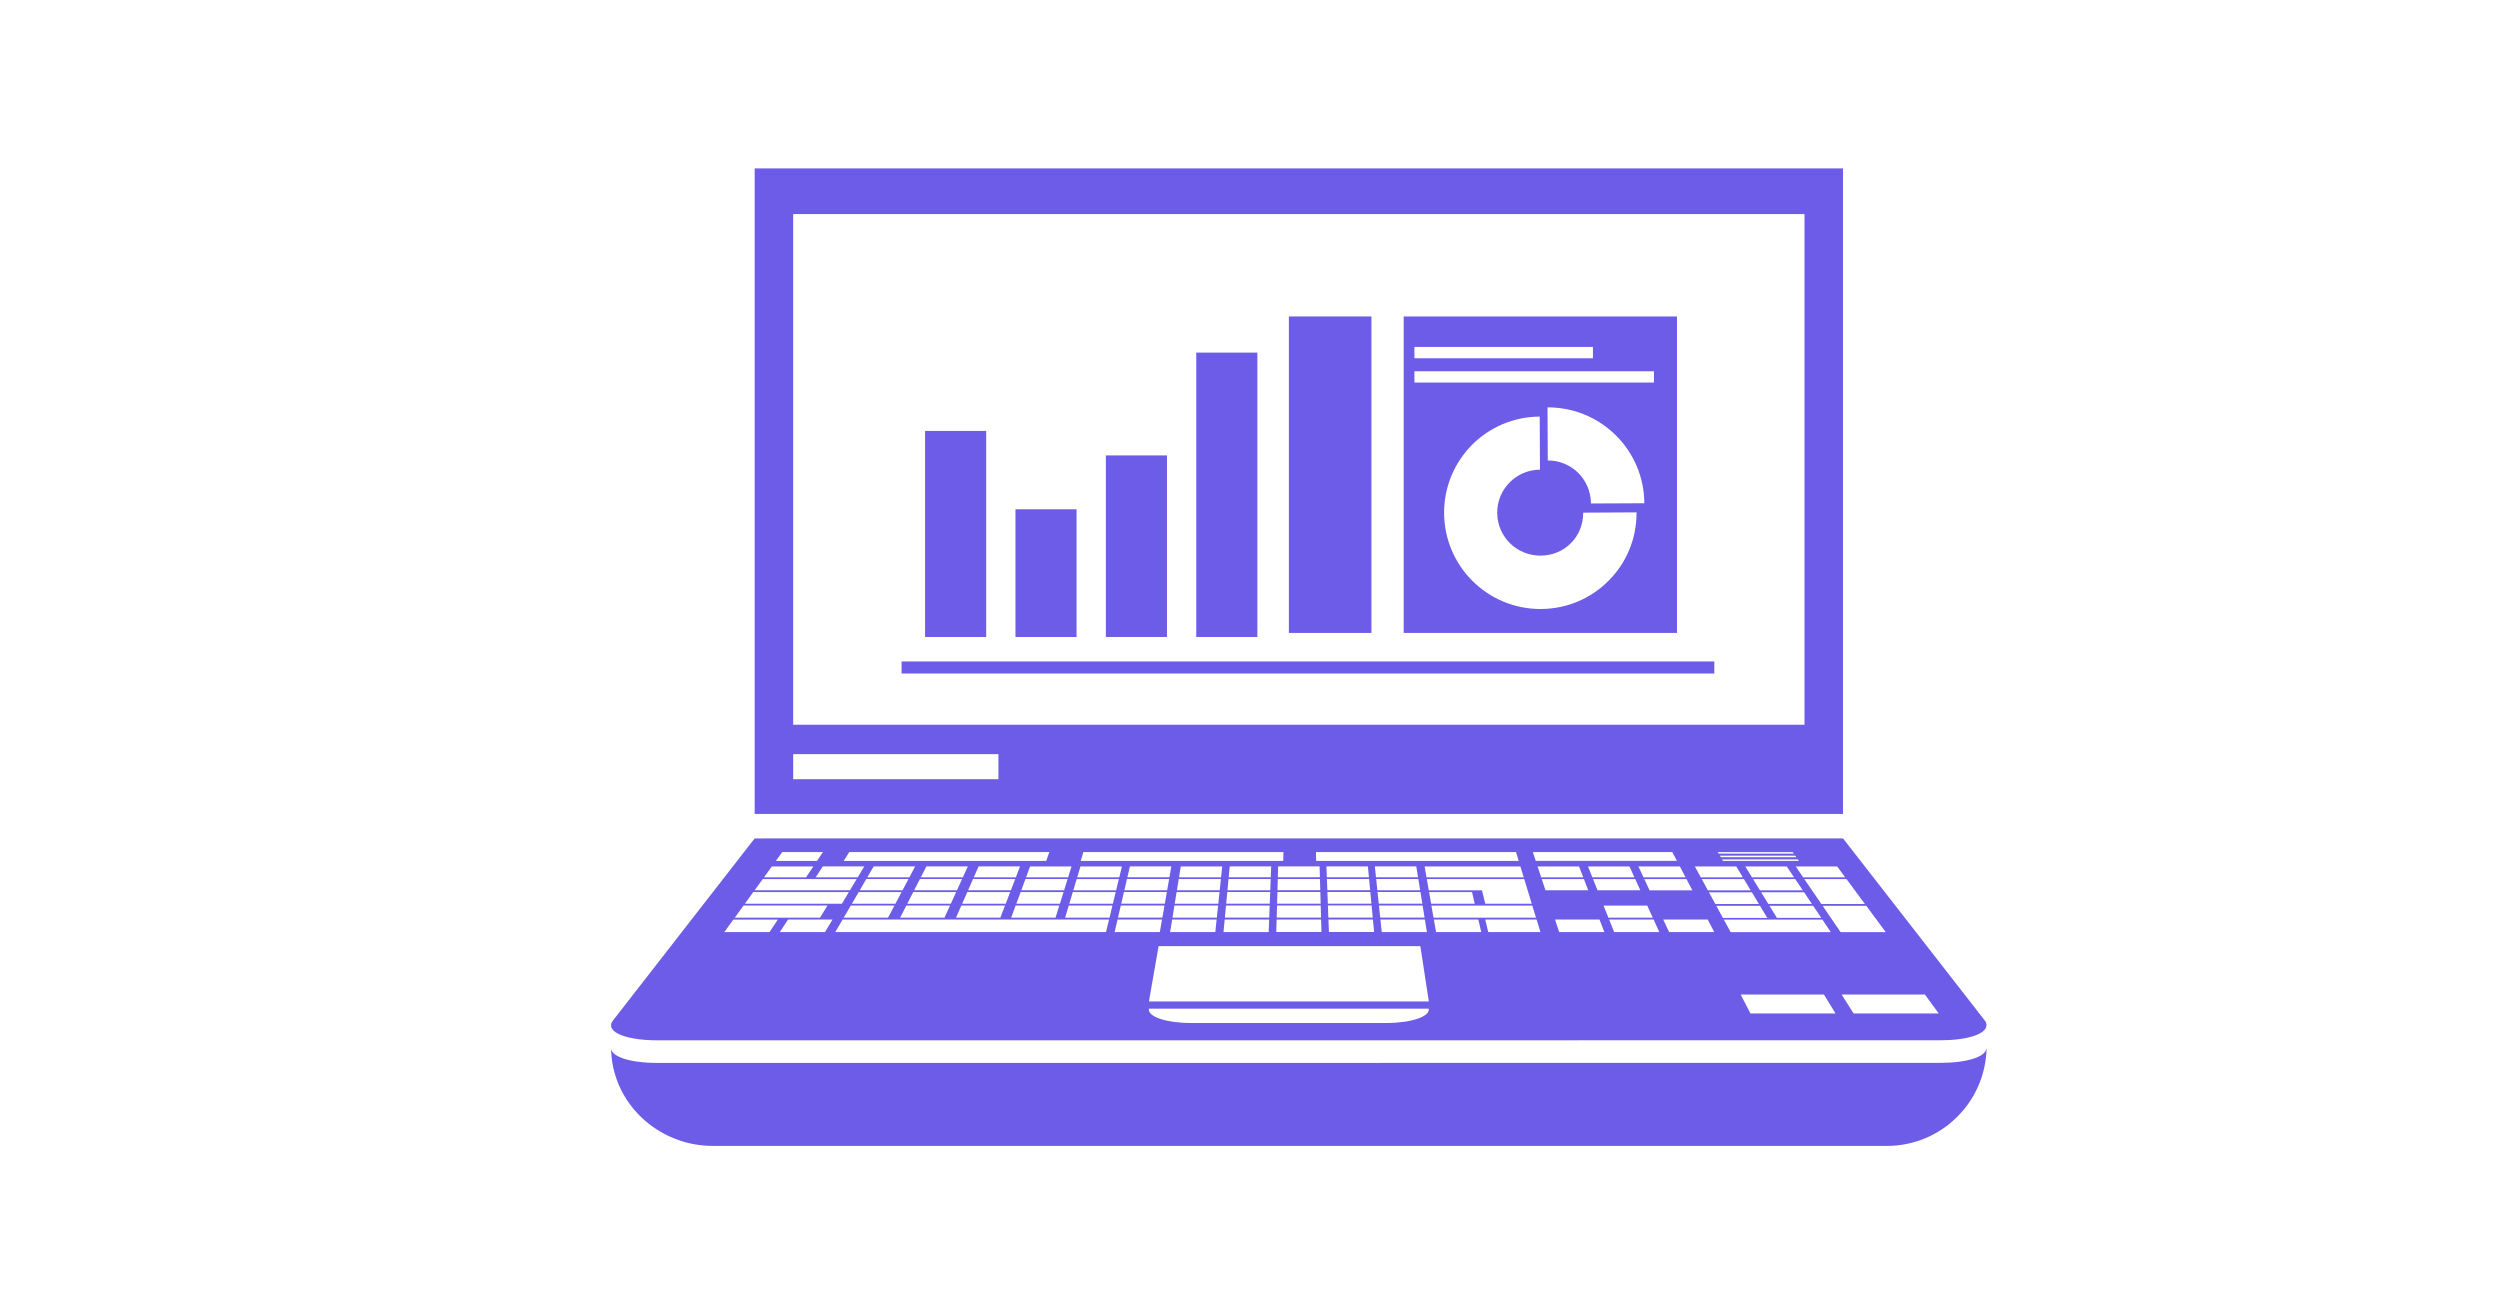 <?xml version="1.0" encoding="UTF-8"?>
<svg id="Capa_1" data-name="Capa 1" xmlns="http://www.w3.org/2000/svg" viewBox="0 0 1880 970">
  <defs>
    <style>
      .cls-1 {
        fill: #4d4d4d;
      }

      .cls-2 {
        fill: #6c5ce7;
      }
    </style>
  </defs>
  <path class="cls-2" d="m1385.93,126.65h-818.42v485.44h818.42V126.65Zm-635.12,459.29h-154.34v-18.82h154.34v18.82Zm606.16-40.94h-760.5V161h760.5v383.99Z"/>
  <path class="cls-1" d="m1493.91,771.43h.09v-1.8c0,.61-.08,1.19-.09,1.8Z"/>
  <path class="cls-2" d="m1458.92,799.28l-964.33.05c-21.81,0-35.99-5.14-35.04-11.86h-.01c0,41.48,35.03,74.26,76.51,74.26h882.84c40.87,0,74.05-32.67,75.02-73.31h-.14c-.56,6.21-14.18,10.86-34.85,10.86Z"/>
  <path class="cls-2" d="m494.59,782.34l964.33-.05c20.67,0,34.3-4.65,34.85-10.86.12-1.29-.13-2.62-1.22-4.03l-106.61-136.93-818.45.03-106.55,136.94c-.81,1.03-1.25,2.05-1.39,3.03-.95,6.72,13.23,11.87,35.04,11.86Zm125.81-81.41h-33.99s6.17-9.42,6.17-9.42h33.45s-5.63,9.42-5.63,9.42Zm211.31,0h-203.6s5.51-9.42,5.51-9.42h200.38s-2.29,9.42-2.29,9.42Zm-31.92-30.1l-2.74,8.77h-32.77s3.24-8.77,3.24-8.77h32.27Zm-31.77-1.34l3.12-8.46h31.71s-2.64,8.46-2.64,8.46h-32.19Zm28.59,11.49l-2.84,9.09h-33.37s3.35-9.09,3.35-9.09h32.85Zm-32.68-21.25h-31.64s3.6-8.18,3.6-8.18h31.17l-3.13,8.18Zm-.5,1.29l-3.24,8.46h-32.19s3.72-8.46,3.72-8.46h31.71Zm-3.76,9.8l-3.36,8.77h-32.77s3.86-8.77,3.86-8.77h32.27Zm-77.4,8.77l4.49-8.77h32.27s-3.99,8.77-3.99,8.77h-32.77Zm32.13,1.39l-4.13,9.09h-33.37s4.65-9.09,4.65-9.09h32.85Zm8.52,0h32.85s-3.48,9.09-3.48,9.09h-33.37s4-9.09,4-9.09Zm1.16-21.25h-31.64s4.18-8.18,4.18-8.18h31.17l-3.72,8.18Zm-.59,1.29l-3.85,8.46h-32.19s4.33-8.46,4.33-8.46h31.71Zm-39.64-1.29h-31.64s4.78-8.18,4.78-8.18h31.17l-4.31,8.18Zm-.69,1.29l-4.46,8.46h-32.19s4.94-8.46,4.94-8.46h31.71Zm-38.14-1.29h-31.64s5.35-8.18,5.35-8.18h31.17l-4.88,8.18Zm.7,11.1h32.27s-4.62,8.77-4.62,8.77h-32.77s5.12-8.77,5.12-8.77Zm26.91,10.15l-4.79,9.09h-33.37s5.31-9.09,5.31-9.09h32.85Zm161.72,9.09h-33.37s2.72-9.09,2.72-9.09h32.85s-2.2,9.09-2.2,9.09Zm83.77-29.04l-.89,8.46h-32.19s1.37-8.46,1.37-8.46h31.71Zm-31.5-1.29l1.32-8.18h31.17l-.86,8.18h-31.64Zm30.46,11.09l-.92,8.77h-32.77s1.42-8.77,1.42-8.77h32.27Zm-1.07,10.15l-.95,9.09h-33.36s1.47-9.09,1.47-9.09h32.85Zm-1.11,10.52l-.99,9.43h-33.99s1.53-9.42,1.53-9.42h33.45Zm-35.48-31.78h-31.64s1.89-8.18,1.89-8.18h31.17l-1.43,8.18Zm-.23,1.29l-1.48,8.46h-32.19s1.96-8.46,1.96-8.46h31.71Zm-1.72,9.8l-1.53,8.77h-32.77s2.03-8.77,2.03-8.77h32.27Zm-1.78,10.15l-1.59,9.09h-33.37s2.11-9.09,2.11-9.09h32.85Zm-1.85,10.52l-1.65,9.43h-33.98s2.19-9.42,2.19-9.42h33.45Zm168.86,77.82h-147.23c-18.44,0-32.54-4.81-31.52-10.66l.02-.1h210.47s.02.09.02.09c.89,5.85-13.32,10.67-31.76,10.67Zm-178.71-16.17l7.27-41.62h196.85s6.35,41.61,6.35,41.61h-210.47Zm91.57-92.12l-.32,8.46h-32.19s.8-8.46.8-8.46h31.71Zm-31.58-1.29l.77-8.18h31.17l-.31,8.18h-31.64Zm31.21,11.09l-.33,8.77h-32.77s.83-8.77.83-8.77h32.27Zm-.39,10.15l-.34,9.09h-33.36s.86-9.09.86-9.09h32.85Zm-.4,10.52l-.35,9.43h-33.98s.89-9.42.89-9.42h33.45Zm38.2-30.48l.25,8.46h-32.19s.24-8.46.24-8.46h31.71Zm-31.67-1.29l.23-8.18h31.17l.24,8.18h-31.64Zm31.95,11.09l.26,8.77h-32.77s.24-8.77.24-8.77h32.27Zm.29,10.15l.26,9.09h-33.36s.25-9.09.25-9.09h32.85Zm.3,10.52l.27,9.43h-33.98s.26-9.42.26-9.42h33.45Zm5.46-1.44l-.35-9.09h32.85s.87,9.09.87,9.09h-33.37Zm33.5,1.44l.9,9.43h-33.98s-.36-9.42-.36-9.42h33.45Zm-33.89-11.91l-.34-8.77h32.27s.84,8.77.84,8.77h-32.77Zm-.38-10.1l-.32-8.46h31.71s.81,8.46.81,8.46h-32.19Zm-.37-9.75l-.31-8.18h31.17l.78,8.18h-31.64Zm40.13,30.34l-.96-9.09h32.85s1.47,9.09,1.47,9.09h-33.36Zm33.59,1.44l1.53,9.43h-33.98s-.99-9.42-.99-9.42h33.45Zm-34.69-11.91l-.92-8.77h32.27s1.42,8.77,1.42,8.77h-32.77Zm-1.06-10.1l-.89-8.46h31.71s1.37,8.46,1.37,8.46h-32.19Zm-1.02-9.75l-.86-8.18h31.17l1.33,8.18h-31.64Zm39.94,11.1h32.27s2.02,8.77,2.02,8.77h-32.77s-1.52-8.77-1.52-8.77Zm5.22,30.11l-1.64-9.43h33.45s2.17,9.42,2.17,9.42h-33.98Zm39.25,0l-2.26-9.43h38.64s2.88,9.42,2.88,9.42h-39.26Zm37.11-49.37h31.17l3.16,8.18h-31.63s-2.69-8.18-2.69-8.18Zm3.11,9.47h31.71s3.27,8.46,3.27,8.46h-32.19s-2.78-8.46-2.78-8.46Zm38.07-1.29l-3.26-8.18h31.17l3.72,8.18h-31.63Zm32.22,1.29l3.85,8.46h-32.19s-3.37-8.46-3.37-8.46h31.71Zm-57.18,39.91l-3.1-9.43h33.45s3.64,9.42,3.64,9.42h-33.98Zm33.4-19.95h32.84l4.14,9.09h-33.37s-3.62-9.09-3.62-9.09Zm7.94,19.95l-3.75-9.43h33.45s4.29,9.42,4.29,9.42h-33.98Zm41.34,0l-4.41-9.43h33.45s4.94,9.42,4.94,9.42h-33.98Zm74.63-21.17l-5.39-8.77h32.28s5.89,8.77,5.89,8.77h-32.78Zm33.7,1.39l6.11,9.09h-33.37s-5.59-9.09-5.59-9.09h32.86Zm-40.01-11.65l-5.2-8.46h31.71s5.69,8.46,5.69,8.46h-32.19Zm-5.99-9.75l-5.03-8.18h31.17l5.49,8.18h-31.63Zm-.98,9.76h-32.19s-4.62-8.46-4.62-8.46h31.71s5.1,8.46,5.1,8.46Zm-31.38,1.49h32.28s5.28,8.77,5.28,8.77h-32.78l-4.78-8.77Zm5.53,10.16h32.85l5.48,9.09h-33.37s-4.96-9.09-4.96-9.09Zm5.64,10.36h74.13s6.33,9.42,6.33,9.42h-75.33l-5.14-9.42Zm20.02,70.6l-7.37-14.27h62.63l8.76,14.27h-64.02Zm141.61,0h-64.02l-9.05-14.27h62.63l10.44,14.27Zm-39.83-61.18h-33.98l-13.53-19.79h32.85s14.65,19.79,14.65,19.79Zm-15.68-21.17h-32.78l-12.81-18.73h31.71s13.87,18.73,13.87,18.73Zm-14.82-20.02h-31.63s-5.59-8.18-5.59-8.18h31.17l6.06,8.18Zm-34.86-12.36h-57.08l-.68-1.16h56.95l.8,1.16Zm-1.92-2.77h-56.78l-.67-1.15h56.66l.79,1.15Zm-2.67-3.85l.79,1.13h-56.5l-.67-1.13h56.38Zm-42.45,10.81l4.93,8.18h-31.63s-4.46-8.18-4.46-8.18h31.17Zm-33.05,17.93h-32.19s-3.96-8.46-3.96-8.46h31.71s4.44,8.46,4.44,8.46Zm-5.11-9.76h-31.63s-3.82-8.18-3.82-8.18h31.17l4.29,8.18Zm-9.97-19.01l3.49,6.64h-106.19s-2.19-6.64-2.19-6.64h104.89Zm-102.5,49.34h-77.08s-1.58-9.08-1.58-9.08h75.89s2.77,9.08,2.77,9.08Zm-6.27-20.58h0l3.08,10.11h-34.96s-2.47-10.1-2.47-10.1h-40.02l-1.47-8.46h73.26s2.58,8.46,2.58,8.46Zm-2.97-9.76h-73.09s-1.42-8.17-1.42-8.17h72.01s2.5,8.17,2.5,8.17Zm-5.79-18.98l2.02,6.64h-152.3s-.16-6.64-.16-6.64h150.44Zm-325.36,0h150.45s-.14,6.64-.14,6.64h-152.31s2-6.64,2-6.64Zm-2.18,10.8h31.17l-1.98,8.18h-31.64s2.45-8.18,2.45-8.18Zm-2.84,9.47h31.71s-2.05,8.46-2.05,8.46h-32.19s2.54-8.46,2.54-8.46Zm29.33,9.8l-2.13,8.77h-32.77s2.63-8.77,2.63-8.77h32.27Zm-35.77-11.1h-31.64s3.02-8.18,3.02-8.18h31.17l-2.55,8.18Zm-164.58-18.98h150.45s-2.33,6.64-2.33,6.64h-152.31s4.18-6.64,4.18-6.64Zm-50.38,0h30.57s-4.43,6.64-4.43,6.64h-30.95s4.81-6.64,4.81-6.64Zm-7.82,10.8h31.17l-5.45,8.18h-31.64s5.92-8.18,5.92-8.18Zm-6.86,9.47h70.63s-5.05,8.46-5.05,8.46h-71.7s6.13-8.46,6.13-8.46Zm-7.1,9.8h71.87s-5.24,8.77-5.24,8.77h-72.99s6.35-8.77,6.35-8.77Zm-7.36,10.15h63.12s-5.58,9.09-5.58,9.09h-64.12s6.58-9.09,6.58-9.09Zm-7.63,10.53h33.45s-6.29,9.42-6.29,9.42h-33.99s6.83-9.42,6.83-9.42Z"/>
  <rect class="cls-2" x="695.66" y="324.07" width="45.95" height="154.94"/>
  <rect class="cls-2" x="763.63" y="382.99" width="45.95" height="96.03"/>
  <rect class="cls-2" x="831.61" y="342.48" width="45.95" height="136.53"/>
  <rect class="cls-2" x="899.59" y="265.16" width="45.95" height="213.86"/>
  <rect class="cls-2" x="677.99" y="497.42" width="611.18" height="9.06"/>
  <rect class="cls-2" x="969.24" y="237.97" width="62.07" height="238"/>
  <path class="cls-2" d="m1261.1,237.97h-205.54v238h205.54v-238Zm-197.47,22.94h134.26v8.5h-134.26v-8.5Zm146.19,175.62c-13.04,13.23-31,21.32-51.04,21.44h0s-.02,0-.02,0c-.02,0-.03,0-.03,0h-.01c-20.04.08-38.22-7.98-51.39-21.07-13.11-13.04-21.27-31.07-21.37-51.02-.1-19.95,7.88-38.06,20.86-51.23,13.04-13.11,31.09-21.28,51.04-21.38l.2,39.93c-8.93.04-16.99,3.7-22.81,9.58-5.82,5.88-9.4,13.98-9.35,22.9.04,8.93,3.7,16.99,9.58,22.81,5.88,5.82,14.15,9.4,23.07,9.35,8.93-.05,17.03-3.57,22.85-9.45,5.82-5.88,9.19-13.95,9.15-22.87l40.13-.22c.1,20.06-7.75,38.04-20.86,51.23Zm-13.41-57.91c-.04-8.93-3.7-17.17-9.58-22.99-5.88-5.82-13.98-9.4-22.9-9.35l-.2-39.93c19.95-.1,38.06,7.88,51.23,20.86,13.24,13.06,21.48,31.17,21.58,51.23l-40.13.18Zm47.36-90.94h-180.14v-8.5h180.14v8.5Z"/>
</svg>